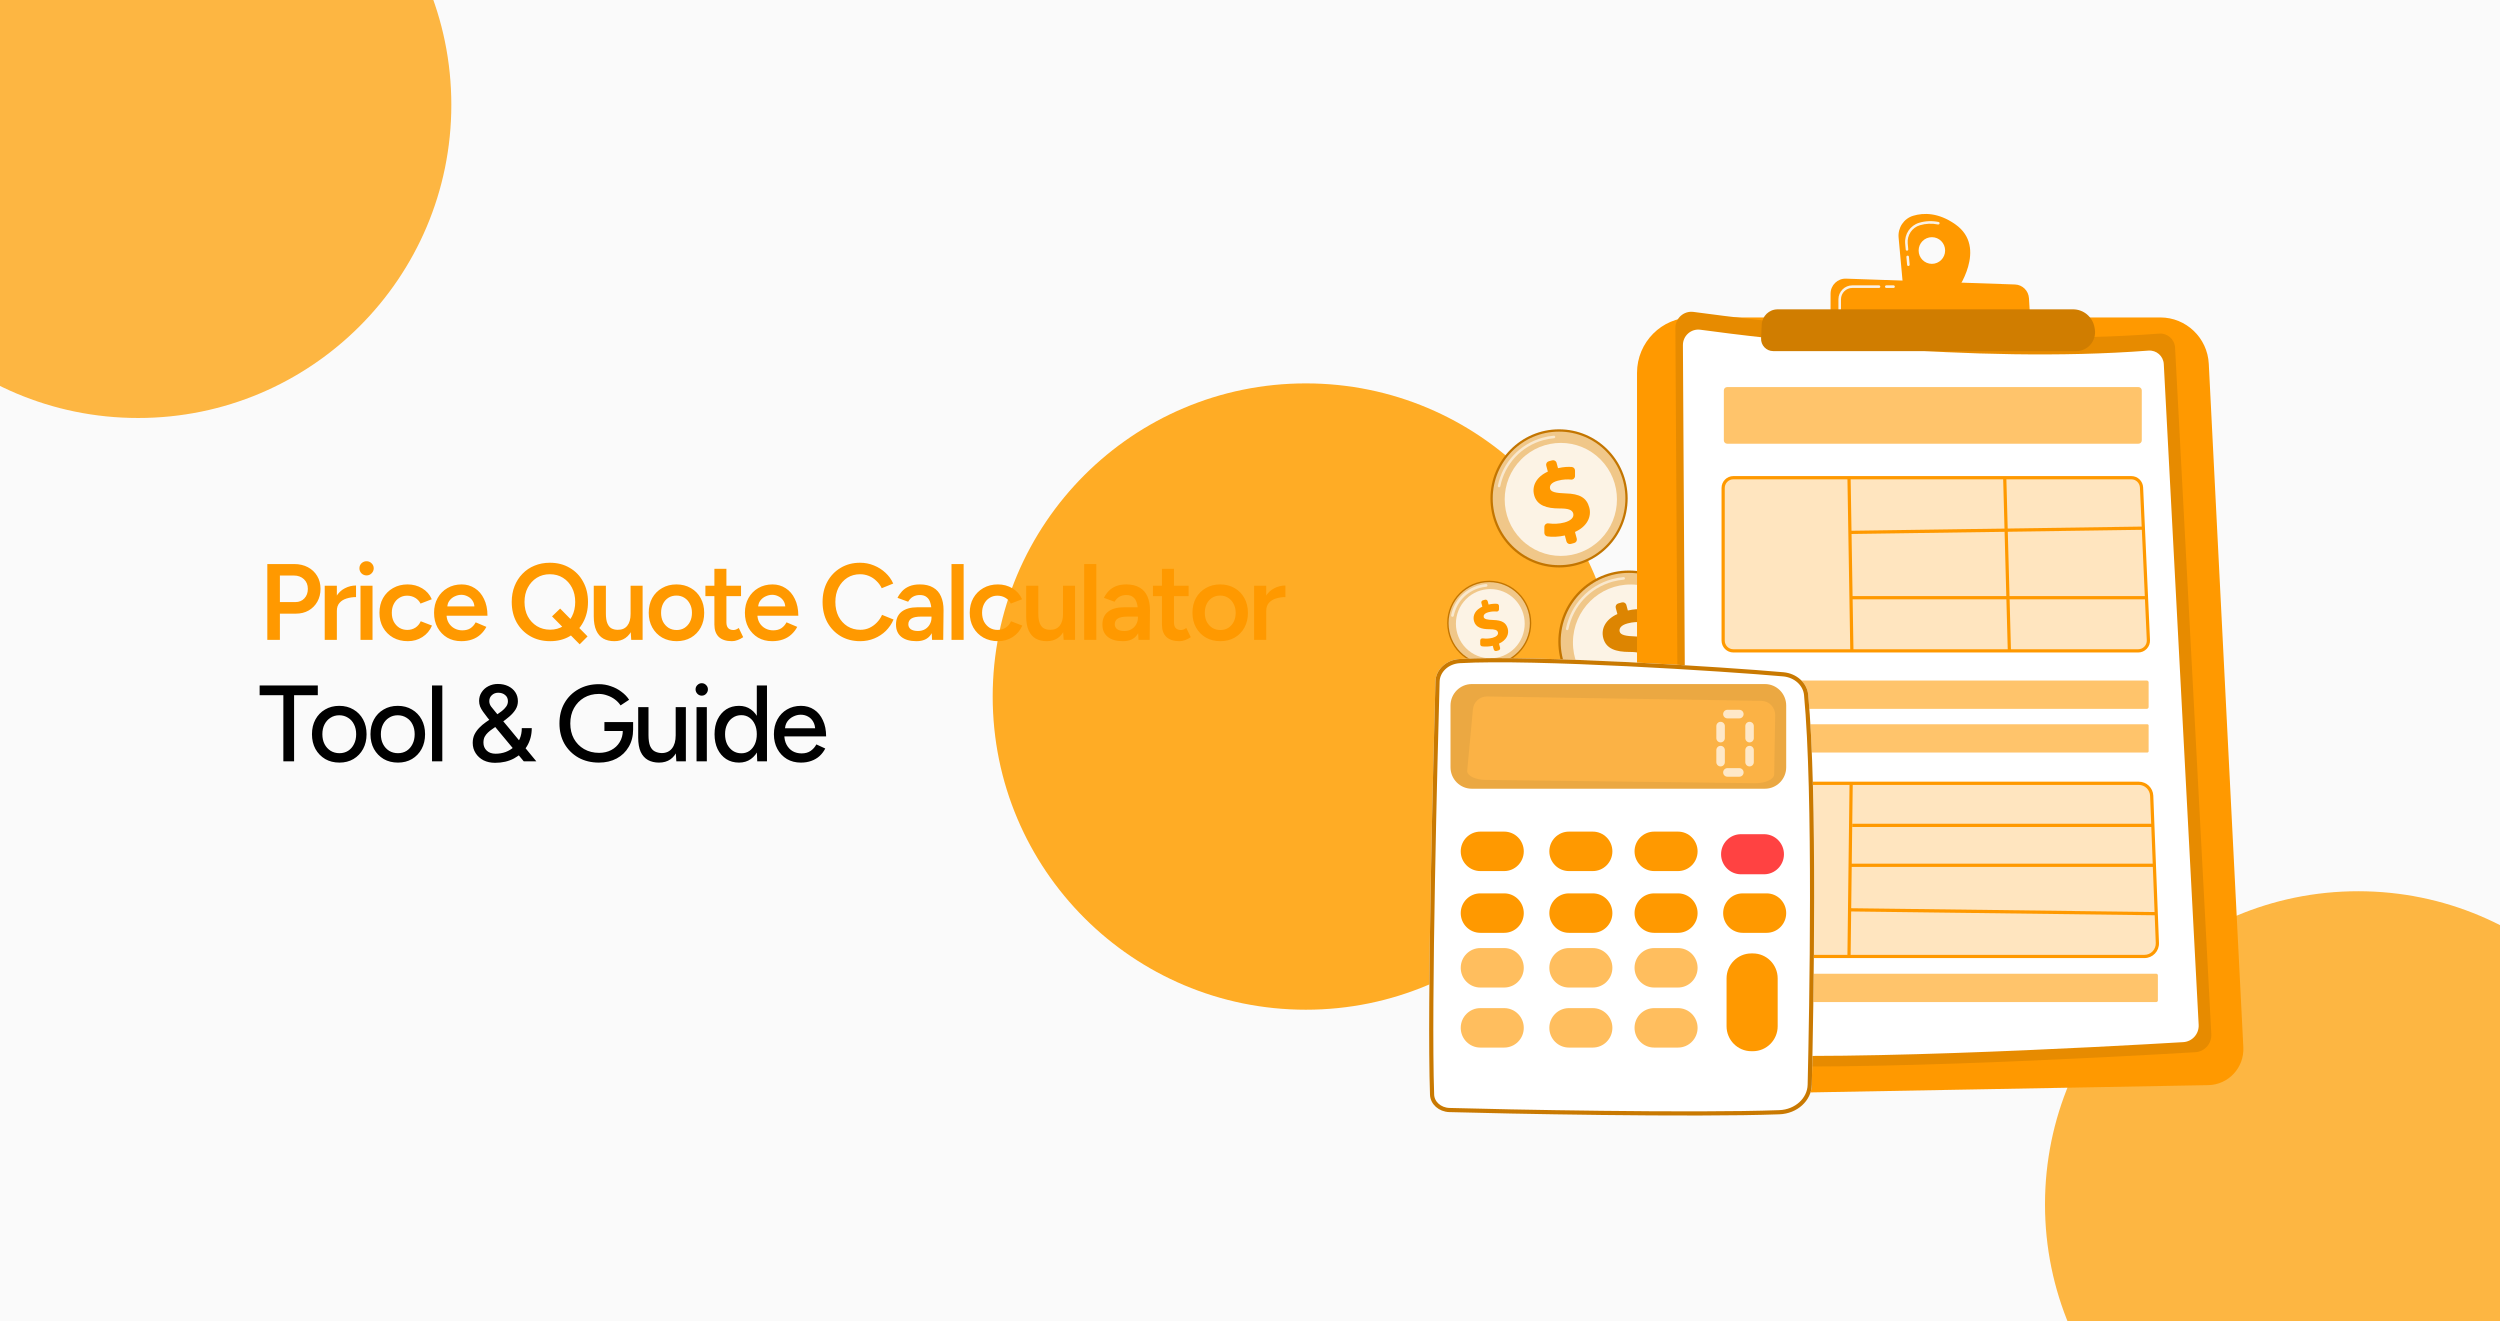 <svg width="350" height="185" viewBox="0 0 350 185" fill="none" xmlns="http://www.w3.org/2000/svg">
<g clip-path="url(#clip0_2887_259)">
<rect width="350" height="185" fill="#FAFAFA"/>
<g filter="url(#filter0_f_2887_259)">
<circle cx="19.343" cy="14.676" r="43.843" fill="#FDB642"/>
</g>
<g filter="url(#filter1_f_2887_259)">
<circle cx="182.819" cy="97.517" r="43.843" fill="#FFAC25"/>
</g>
<g filter="url(#filter2_f_2887_259)">
<circle cx="330.142" cy="168.615" r="43.843" fill="#FDB642"/>
</g>
<path d="M37.425 89.583V78.966H41.172C41.9 78.966 42.542 79.113 43.098 79.406C43.654 79.699 44.089 80.109 44.402 80.635C44.716 81.15 44.872 81.752 44.872 82.439C44.872 83.107 44.726 83.703 44.432 84.229C44.139 84.755 43.73 85.169 43.204 85.473C42.688 85.766 42.087 85.913 41.399 85.913H39.185V89.583H37.425ZM39.185 84.29H41.369C41.874 84.29 42.289 84.118 42.612 83.774C42.936 83.43 43.098 82.986 43.098 82.439C43.098 81.883 42.916 81.433 42.552 81.09C42.188 80.746 41.718 80.574 41.141 80.574H39.185V84.29ZM46.583 85.549C46.583 84.73 46.74 84.057 47.054 83.531C47.367 83.006 47.772 82.617 48.267 82.364C48.773 82.101 49.298 81.969 49.844 81.969V83.592C49.379 83.592 48.939 83.658 48.525 83.789C48.12 83.911 47.792 84.113 47.539 84.396C47.286 84.679 47.16 85.053 47.16 85.518L46.583 85.549ZM45.461 89.583V82H47.16V89.583H45.461ZM50.47 89.583V82H52.154V89.583H50.47ZM51.32 80.559C51.047 80.559 50.809 80.463 50.607 80.271C50.415 80.069 50.319 79.831 50.319 79.558C50.319 79.285 50.415 79.052 50.607 78.86C50.809 78.668 51.047 78.572 51.32 78.572C51.593 78.572 51.825 78.668 52.017 78.86C52.22 79.052 52.321 79.285 52.321 79.558C52.321 79.831 52.22 80.069 52.017 80.271C51.825 80.463 51.593 80.559 51.32 80.559ZM57.098 89.765C56.32 89.765 55.632 89.598 55.035 89.264C54.439 88.921 53.969 88.451 53.625 87.854C53.291 87.257 53.124 86.57 53.124 85.791C53.124 85.013 53.291 84.325 53.625 83.729C53.969 83.132 54.434 82.667 55.02 82.333C55.617 81.99 56.299 81.818 57.068 81.818C57.816 81.818 58.493 82 59.1 82.364C59.707 82.718 60.157 83.228 60.45 83.895L58.873 84.502C58.711 84.168 58.463 83.901 58.13 83.698C57.796 83.496 57.417 83.395 56.992 83.395C56.577 83.395 56.208 83.501 55.885 83.713C55.561 83.916 55.309 84.199 55.127 84.563C54.944 84.917 54.853 85.326 54.853 85.791C54.853 86.257 54.944 86.671 55.127 87.035C55.319 87.389 55.576 87.672 55.9 87.884C56.234 88.087 56.608 88.188 57.022 88.188C57.447 88.188 57.826 88.082 58.16 87.869C58.493 87.647 58.741 87.349 58.903 86.974L60.48 87.581C60.187 88.269 59.737 88.805 59.13 89.189C58.534 89.573 57.856 89.765 57.098 89.765ZM64.575 89.765C63.836 89.765 63.179 89.598 62.603 89.264C62.037 88.921 61.587 88.451 61.253 87.854C60.929 87.257 60.768 86.57 60.768 85.791C60.768 85.013 60.934 84.325 61.268 83.729C61.602 83.132 62.057 82.667 62.633 82.333C63.22 81.99 63.887 81.818 64.635 81.818C65.313 81.818 65.924 81.995 66.47 82.349C67.016 82.692 67.446 83.193 67.76 83.85C68.083 84.507 68.245 85.291 68.245 86.201H62.284L62.512 85.989C62.512 86.454 62.613 86.858 62.815 87.202C63.017 87.535 63.285 87.793 63.619 87.975C63.953 88.157 64.322 88.248 64.726 88.248C65.191 88.248 65.576 88.147 65.879 87.945C66.182 87.733 66.42 87.46 66.592 87.126L68.093 87.763C67.881 88.168 67.608 88.521 67.274 88.825C66.951 89.128 66.561 89.361 66.106 89.522C65.661 89.684 65.151 89.765 64.575 89.765ZM62.618 85.109L62.375 84.897H66.652L66.425 85.109C66.425 84.694 66.334 84.356 66.152 84.093C65.97 83.82 65.737 83.618 65.454 83.486C65.181 83.344 64.893 83.274 64.59 83.274C64.286 83.274 63.983 83.344 63.68 83.486C63.376 83.618 63.124 83.82 62.921 84.093C62.719 84.356 62.618 84.694 62.618 85.109ZM77.026 89.765C75.975 89.765 75.044 89.532 74.236 89.067C73.427 88.602 72.79 87.955 72.325 87.126C71.87 86.297 71.642 85.347 71.642 84.275C71.642 83.466 71.773 82.728 72.036 82.06C72.299 81.393 72.668 80.817 73.144 80.331C73.619 79.836 74.18 79.457 74.827 79.194C75.484 78.921 76.202 78.784 76.981 78.784C78.032 78.784 78.957 79.022 79.756 79.497C80.565 79.962 81.192 80.609 81.637 81.439C82.092 82.257 82.319 83.203 82.319 84.275C82.319 85.347 82.092 86.297 81.637 87.126C81.192 87.955 80.57 88.602 79.771 89.067C78.983 89.532 78.068 89.765 77.026 89.765ZM81.152 90.205L77.284 86.292L78.422 85.2L82.259 89.098L81.152 90.205ZM77.026 88.157C77.714 88.157 78.32 87.99 78.846 87.657C79.372 87.323 79.781 86.868 80.075 86.292C80.378 85.705 80.53 85.033 80.53 84.275C80.53 83.516 80.378 82.849 80.075 82.273C79.771 81.686 79.352 81.226 78.816 80.892C78.29 80.559 77.678 80.392 76.981 80.392C76.293 80.392 75.681 80.559 75.146 80.892C74.62 81.226 74.2 81.686 73.887 82.273C73.583 82.849 73.432 83.516 73.432 84.275C73.432 85.033 73.583 85.705 73.887 86.292C74.2 86.868 74.625 87.323 75.161 87.657C75.707 87.99 76.329 88.157 77.026 88.157ZM88.373 89.583L88.282 88.188V82H89.966V89.583H88.373ZM83.126 85.882V82H84.824V85.882H83.126ZM84.824 85.882C84.824 86.479 84.895 86.944 85.037 87.278C85.178 87.611 85.37 87.844 85.613 87.975C85.866 88.107 86.154 88.172 86.477 88.172C87.054 88.183 87.499 87.996 87.812 87.611C88.126 87.227 88.282 86.676 88.282 85.958H88.919C88.919 86.757 88.798 87.445 88.555 88.021C88.323 88.587 87.989 89.022 87.554 89.325C87.13 89.618 86.614 89.765 86.007 89.765C85.411 89.765 84.895 89.644 84.46 89.401C84.036 89.158 83.707 88.779 83.474 88.263C83.242 87.748 83.126 87.086 83.126 86.277V85.882H84.824ZM94.735 89.765C93.977 89.765 93.299 89.598 92.703 89.264C92.116 88.921 91.656 88.451 91.323 87.854C90.989 87.257 90.822 86.57 90.822 85.791C90.822 85.013 90.984 84.325 91.307 83.729C91.641 83.132 92.101 82.667 92.688 82.333C93.274 81.99 93.946 81.818 94.705 81.818C95.463 81.818 96.135 81.99 96.722 82.333C97.308 82.667 97.763 83.132 98.087 83.729C98.421 84.325 98.587 85.013 98.587 85.791C98.587 86.57 98.425 87.257 98.102 87.854C97.778 88.451 97.323 88.921 96.737 89.264C96.15 89.598 95.483 89.765 94.735 89.765ZM94.735 88.203C95.15 88.203 95.519 88.102 95.842 87.9C96.166 87.687 96.418 87.404 96.6 87.05C96.782 86.686 96.874 86.267 96.874 85.791C96.874 85.316 96.777 84.902 96.585 84.548C96.403 84.184 96.15 83.901 95.827 83.698C95.503 83.486 95.129 83.38 94.705 83.38C94.28 83.38 93.906 83.481 93.582 83.683C93.259 83.885 93.006 84.168 92.824 84.532C92.642 84.897 92.551 85.316 92.551 85.791C92.551 86.267 92.642 86.686 92.824 87.05C93.016 87.404 93.274 87.687 93.597 87.9C93.931 88.102 94.31 88.203 94.735 88.203ZM102.471 89.765C101.672 89.765 101.06 89.568 100.636 89.174C100.221 88.769 100.014 88.193 100.014 87.445V79.634H101.697V87.126C101.697 87.48 101.778 87.748 101.94 87.93C102.112 88.112 102.36 88.203 102.683 88.203C102.784 88.203 102.895 88.183 103.017 88.142C103.138 88.102 103.275 88.026 103.426 87.915L104.048 89.204C103.785 89.386 103.522 89.522 103.259 89.613C102.997 89.715 102.734 89.765 102.471 89.765ZM98.755 83.456V82H103.745V83.456H98.755ZM108.093 89.765C107.355 89.765 106.698 89.598 106.122 89.264C105.555 88.921 105.106 88.451 104.772 87.854C104.448 87.257 104.287 86.57 104.287 85.791C104.287 85.013 104.453 84.325 104.787 83.729C105.121 83.132 105.576 82.667 106.152 82.333C106.738 81.99 107.406 81.818 108.154 81.818C108.831 81.818 109.443 81.995 109.989 82.349C110.535 82.692 110.965 83.193 111.278 83.85C111.602 84.507 111.764 85.291 111.764 86.201H105.803L106.031 85.989C106.031 86.454 106.132 86.858 106.334 87.202C106.536 87.535 106.804 87.793 107.138 87.975C107.472 88.157 107.841 88.248 108.245 88.248C108.71 88.248 109.094 88.147 109.398 87.945C109.701 87.733 109.939 87.46 110.111 87.126L111.612 87.763C111.4 88.168 111.127 88.521 110.793 88.825C110.469 89.128 110.08 89.361 109.625 89.522C109.18 89.684 108.67 89.765 108.093 89.765ZM106.137 85.109L105.894 84.897H110.171L109.944 85.109C109.944 84.694 109.853 84.356 109.671 84.093C109.489 83.82 109.256 83.618 108.973 83.486C108.7 83.344 108.412 83.274 108.109 83.274C107.805 83.274 107.502 83.344 107.199 83.486C106.895 83.618 106.642 83.82 106.44 84.093C106.238 84.356 106.137 84.694 106.137 85.109ZM120.424 89.765C119.403 89.765 118.493 89.532 117.694 89.067C116.905 88.592 116.283 87.945 115.828 87.126C115.383 86.297 115.161 85.347 115.161 84.275C115.161 83.203 115.383 82.257 115.828 81.439C116.283 80.609 116.905 79.962 117.694 79.497C118.482 79.022 119.387 78.784 120.409 78.784C121.096 78.784 121.743 78.911 122.35 79.163C122.957 79.406 123.492 79.745 123.958 80.18C124.433 80.615 124.797 81.12 125.05 81.696L123.442 82.349C123.26 81.964 123.012 81.626 122.699 81.332C122.395 81.029 122.047 80.796 121.652 80.635C121.258 80.473 120.843 80.392 120.409 80.392C119.741 80.392 119.145 80.559 118.619 80.892C118.103 81.226 117.694 81.686 117.39 82.273C117.097 82.849 116.951 83.516 116.951 84.275C116.951 85.033 117.097 85.705 117.39 86.292C117.694 86.878 118.108 87.338 118.634 87.672C119.17 88.006 119.777 88.172 120.454 88.172C120.899 88.172 121.314 88.087 121.698 87.915C122.092 87.733 122.441 87.485 122.744 87.171C123.058 86.858 123.305 86.494 123.487 86.079L125.095 86.732C124.842 87.328 124.483 87.859 124.018 88.324C123.553 88.779 123.012 89.133 122.395 89.386C121.779 89.639 121.121 89.765 120.424 89.765ZM130.489 89.583L130.413 88.157V85.685C130.413 85.169 130.358 84.74 130.247 84.396C130.145 84.042 129.974 83.774 129.731 83.592C129.498 83.4 129.185 83.304 128.791 83.304C128.427 83.304 128.108 83.38 127.835 83.531C127.562 83.683 127.329 83.921 127.137 84.244L125.651 83.698C125.813 83.365 126.025 83.056 126.288 82.773C126.561 82.48 126.9 82.247 127.304 82.076C127.719 81.904 128.214 81.818 128.791 81.818C129.529 81.818 130.145 81.964 130.641 82.257C131.136 82.541 131.5 82.95 131.733 83.486C131.976 84.022 132.097 84.669 132.097 85.427L132.051 89.583H130.489ZM128.305 89.765C127.395 89.765 126.687 89.563 126.182 89.158C125.686 88.754 125.439 88.183 125.439 87.445C125.439 86.656 125.702 86.054 126.227 85.64C126.763 85.225 127.506 85.018 128.457 85.018H130.489V86.322H129.003C128.325 86.322 127.85 86.418 127.577 86.61C127.304 86.792 127.168 87.055 127.168 87.399C127.168 87.692 127.284 87.925 127.517 88.097C127.759 88.258 128.093 88.339 128.518 88.339C128.902 88.339 129.235 88.253 129.519 88.082C129.802 87.91 130.019 87.682 130.171 87.399C130.332 87.116 130.413 86.797 130.413 86.444H130.914C130.914 87.475 130.707 88.289 130.292 88.885C129.877 89.472 129.215 89.765 128.305 89.765ZM133.21 89.583V78.966H134.909V89.583H133.21ZM139.737 89.765C138.958 89.765 138.271 89.598 137.674 89.264C137.078 88.921 136.608 88.451 136.264 87.854C135.93 87.257 135.763 86.57 135.763 85.791C135.763 85.013 135.93 84.325 136.264 83.729C136.608 83.132 137.073 82.667 137.659 82.333C138.256 81.99 138.938 81.818 139.707 81.818C140.455 81.818 141.132 82 141.739 82.364C142.346 82.718 142.796 83.228 143.089 83.895L141.511 84.502C141.35 84.168 141.102 83.901 140.768 83.698C140.435 83.496 140.055 83.395 139.631 83.395C139.216 83.395 138.847 83.501 138.524 83.713C138.2 83.916 137.947 84.199 137.765 84.563C137.583 84.917 137.492 85.326 137.492 85.791C137.492 86.257 137.583 86.671 137.765 87.035C137.957 87.389 138.215 87.672 138.539 87.884C138.872 88.087 139.247 88.188 139.661 88.188C140.086 88.188 140.465 88.082 140.799 87.869C141.132 87.647 141.38 87.349 141.542 86.974L143.119 87.581C142.826 88.269 142.376 88.805 141.769 89.189C141.173 89.573 140.495 89.765 139.737 89.765ZM148.912 89.583L148.821 88.188V82H150.504V89.583H148.912ZM143.664 85.882V82H145.363V85.882H143.664ZM145.363 85.882C145.363 86.479 145.434 86.944 145.575 87.278C145.717 87.611 145.909 87.844 146.152 87.975C146.404 88.107 146.693 88.172 147.016 88.172C147.592 88.183 148.037 87.996 148.351 87.611C148.664 87.227 148.821 86.676 148.821 85.958H149.458C149.458 86.757 149.337 87.445 149.094 88.021C148.861 88.587 148.528 89.022 148.093 89.325C147.668 89.618 147.153 89.765 146.546 89.765C145.949 89.765 145.434 89.644 144.999 89.401C144.574 89.158 144.246 88.779 144.013 88.263C143.781 87.748 143.664 87.086 143.664 86.277V85.882H145.363ZM151.785 89.583V78.966H153.484V89.583H151.785ZM159.389 89.583L159.313 88.157V85.685C159.313 85.169 159.257 84.74 159.146 84.396C159.045 84.042 158.873 83.774 158.63 83.592C158.398 83.4 158.084 83.304 157.69 83.304C157.326 83.304 157.008 83.38 156.735 83.531C156.462 83.683 156.229 83.921 156.037 84.244L154.551 83.698C154.712 83.365 154.925 83.056 155.188 82.773C155.461 82.48 155.799 82.247 156.204 82.076C156.618 81.904 157.114 81.818 157.69 81.818C158.428 81.818 159.045 81.964 159.54 82.257C160.036 82.541 160.4 82.95 160.632 83.486C160.875 84.022 160.996 84.669 160.996 85.427L160.951 89.583H159.389ZM157.205 89.765C156.295 89.765 155.587 89.563 155.081 89.158C154.586 88.754 154.338 88.183 154.338 87.445C154.338 86.656 154.601 86.054 155.127 85.64C155.663 85.225 156.406 85.018 157.356 85.018H159.389V86.322H157.902C157.225 86.322 156.75 86.418 156.477 86.61C156.204 86.792 156.067 87.055 156.067 87.399C156.067 87.692 156.184 87.925 156.416 88.097C156.659 88.258 156.992 88.339 157.417 88.339C157.801 88.339 158.135 88.253 158.418 88.082C158.701 87.91 158.919 87.682 159.07 87.399C159.232 87.116 159.313 86.797 159.313 86.444H159.813C159.813 87.475 159.606 88.289 159.192 88.885C158.777 89.472 158.115 89.765 157.205 89.765ZM165.128 89.765C164.329 89.765 163.718 89.568 163.293 89.174C162.878 88.769 162.671 88.193 162.671 87.445V79.634H164.355V87.126C164.355 87.48 164.435 87.748 164.597 87.93C164.769 88.112 165.017 88.203 165.34 88.203C165.442 88.203 165.553 88.183 165.674 88.142C165.795 88.102 165.932 88.026 166.084 87.915L166.705 89.204C166.443 89.386 166.18 89.522 165.917 89.613C165.654 89.715 165.391 89.765 165.128 89.765ZM161.412 83.456V82H166.402V83.456H161.412ZM170.857 89.765C170.098 89.765 169.421 89.598 168.824 89.264C168.238 88.921 167.778 88.451 167.444 87.854C167.111 87.257 166.944 86.57 166.944 85.791C166.944 85.013 167.106 84.325 167.429 83.729C167.763 83.132 168.223 82.667 168.809 82.333C169.396 81.99 170.068 81.818 170.826 81.818C171.585 81.818 172.257 81.99 172.844 82.333C173.43 82.667 173.885 83.132 174.209 83.729C174.542 84.325 174.709 85.013 174.709 85.791C174.709 86.57 174.547 87.257 174.224 87.854C173.9 88.451 173.445 88.921 172.859 89.264C172.272 89.598 171.605 89.765 170.857 89.765ZM170.857 88.203C171.271 88.203 171.64 88.102 171.964 87.9C172.288 87.687 172.54 87.404 172.722 87.05C172.904 86.686 172.995 86.267 172.995 85.791C172.995 85.316 172.899 84.902 172.707 84.548C172.525 84.184 172.272 83.901 171.949 83.698C171.625 83.486 171.251 83.38 170.826 83.38C170.402 83.38 170.028 83.481 169.704 83.683C169.381 83.885 169.128 84.168 168.946 84.532C168.764 84.897 168.673 85.316 168.673 85.791C168.673 86.267 168.764 86.686 168.946 87.05C169.138 87.404 169.396 87.687 169.719 87.9C170.053 88.102 170.432 88.203 170.857 88.203ZM176.697 85.549C176.697 84.73 176.854 84.057 177.167 83.531C177.48 83.006 177.885 82.617 178.38 82.364C178.886 82.101 179.412 81.969 179.958 81.969V83.592C179.493 83.592 179.053 83.658 178.638 83.789C178.234 83.911 177.905 84.113 177.652 84.396C177.4 84.679 177.273 85.053 177.273 85.518L176.697 85.549ZM175.574 89.583V82H177.273V89.583H175.574Z" fill="#FF9900"/>
<path d="M39.67 106.583V97.331H36.349V95.966H44.493V97.331H41.172V106.583H39.67ZM47.528 106.765C46.769 106.765 46.102 106.598 45.526 106.265C44.949 105.921 44.494 105.451 44.16 104.854C43.837 104.257 43.675 103.57 43.675 102.791C43.675 102.013 43.837 101.325 44.16 100.729C44.484 100.132 44.934 99.667 45.51 99.333C46.087 98.99 46.749 98.818 47.497 98.818C48.245 98.818 48.908 98.99 49.484 99.333C50.06 99.667 50.51 100.132 50.834 100.729C51.157 101.325 51.319 102.013 51.319 102.791C51.319 103.57 51.157 104.257 50.834 104.854C50.51 105.451 50.06 105.921 49.484 106.265C48.918 106.598 48.266 106.765 47.528 106.765ZM47.528 105.446C47.983 105.446 48.387 105.334 48.741 105.112C49.095 104.879 49.368 104.566 49.56 104.172C49.762 103.777 49.863 103.317 49.863 102.791C49.863 102.266 49.762 101.806 49.56 101.411C49.368 101.017 49.09 100.708 48.726 100.486C48.362 100.253 47.952 100.137 47.497 100.137C47.032 100.137 46.623 100.253 46.269 100.486C45.915 100.708 45.637 101.017 45.434 101.411C45.232 101.806 45.131 102.266 45.131 102.791C45.131 103.317 45.232 103.777 45.434 104.172C45.637 104.566 45.92 104.879 46.284 105.112C46.648 105.334 47.062 105.446 47.528 105.446ZM55.719 106.765C54.96 106.765 54.293 106.598 53.717 106.265C53.14 105.921 52.685 105.451 52.352 104.854C52.028 104.257 51.866 103.57 51.866 102.791C51.866 102.013 52.028 101.325 52.352 100.729C52.675 100.132 53.125 99.667 53.702 99.333C54.278 98.99 54.94 98.818 55.688 98.818C56.437 98.818 57.099 98.99 57.675 99.333C58.252 99.667 58.702 100.132 59.025 100.729C59.349 101.325 59.51 102.013 59.51 102.791C59.51 103.57 59.349 104.257 59.025 104.854C58.702 105.451 58.252 105.921 57.675 106.265C57.109 106.598 56.457 106.765 55.719 106.765ZM55.719 105.446C56.174 105.446 56.578 105.334 56.932 105.112C57.286 104.879 57.559 104.566 57.751 104.172C57.953 103.777 58.054 103.317 58.054 102.791C58.054 102.266 57.953 101.806 57.751 101.411C57.559 101.017 57.281 100.708 56.917 100.486C56.553 100.253 56.143 100.137 55.688 100.137C55.223 100.137 54.814 100.253 54.46 100.486C54.106 100.708 53.828 101.017 53.626 101.411C53.423 101.806 53.322 102.266 53.322 102.791C53.322 103.317 53.423 103.777 53.626 104.172C53.828 104.566 54.111 104.879 54.475 105.112C54.839 105.334 55.254 105.446 55.719 105.446ZM60.482 106.583V95.966H61.923V106.583H60.482ZM69.32 106.795C68.713 106.795 68.172 106.679 67.697 106.447C67.232 106.204 66.863 105.87 66.59 105.446C66.317 105.021 66.18 104.541 66.18 104.005C66.18 103.57 66.261 103.181 66.423 102.837C66.595 102.493 66.817 102.18 67.09 101.897C67.374 101.603 67.682 101.34 68.016 101.108L69.563 100.046C69.795 99.884 70.028 99.718 70.26 99.546C70.493 99.364 70.69 99.162 70.852 98.939C71.024 98.707 71.11 98.449 71.11 98.165C71.11 97.802 70.978 97.513 70.715 97.301C70.463 97.089 70.139 96.983 69.745 96.983C69.401 96.983 69.108 97.094 68.865 97.316C68.622 97.539 68.501 97.817 68.501 98.15C68.501 98.433 68.587 98.691 68.759 98.924C68.941 99.146 69.158 99.414 69.411 99.728L71.322 102.018L75.083 106.583H73.324L70.184 102.807L68.273 100.501C68.031 100.188 67.818 99.905 67.636 99.652C67.454 99.399 67.313 99.151 67.212 98.909C67.121 98.656 67.075 98.398 67.075 98.135C67.075 97.68 67.192 97.276 67.424 96.922C67.657 96.558 67.97 96.275 68.364 96.073C68.769 95.86 69.214 95.754 69.699 95.754C70.235 95.754 70.715 95.855 71.14 96.057C71.565 96.26 71.898 96.543 72.141 96.907C72.384 97.271 72.505 97.695 72.505 98.181C72.505 98.585 72.399 98.964 72.186 99.318C71.974 99.662 71.681 99.996 71.307 100.319C70.933 100.643 70.503 100.971 70.018 101.305L68.91 102.079C68.698 102.22 68.496 102.382 68.304 102.564C68.122 102.736 67.97 102.933 67.849 103.155C67.737 103.378 67.682 103.651 67.682 103.974C67.682 104.429 67.839 104.803 68.152 105.097C68.466 105.38 68.875 105.521 69.381 105.521C69.876 105.521 70.346 105.44 70.791 105.279C71.236 105.107 71.625 104.869 71.959 104.566C72.303 104.252 72.571 103.873 72.763 103.428C72.955 102.983 73.051 102.488 73.051 101.942H74.446C74.446 102.882 74.224 103.722 73.779 104.46C73.344 105.188 72.743 105.759 71.974 106.174C71.206 106.588 70.321 106.795 69.32 106.795ZM83.845 106.765C82.773 106.765 81.817 106.532 80.978 106.067C80.149 105.592 79.497 104.945 79.022 104.126C78.556 103.297 78.324 102.352 78.324 101.29C78.324 100.208 78.556 99.257 79.022 98.439C79.497 97.609 80.149 96.962 80.978 96.497C81.817 96.022 82.773 95.784 83.845 95.784C84.431 95.784 84.992 95.88 85.528 96.073C86.074 96.254 86.564 96.512 86.999 96.846C87.444 97.17 87.803 97.544 88.076 97.968L86.878 98.757C86.676 98.444 86.413 98.165 86.089 97.923C85.766 97.68 85.407 97.493 85.012 97.362C84.628 97.22 84.239 97.149 83.845 97.149C83.066 97.149 82.373 97.326 81.767 97.68C81.17 98.034 80.7 98.519 80.356 99.136C80.013 99.753 79.841 100.471 79.841 101.29C79.841 102.089 80.007 102.796 80.341 103.413C80.685 104.03 81.16 104.515 81.767 104.869C82.383 105.223 83.086 105.4 83.875 105.4C84.512 105.4 85.078 105.269 85.574 105.006C86.079 104.743 86.474 104.374 86.757 103.899C87.05 103.423 87.196 102.872 87.196 102.245L88.637 102.109C88.637 103.049 88.43 103.868 88.015 104.566C87.611 105.264 87.05 105.804 86.332 106.189C85.614 106.573 84.785 106.765 83.845 106.765ZM84.618 102.336V101.093H88.637V102.185L87.879 102.336H84.618ZM94.687 106.583L94.596 105.188V99H96.021V106.583H94.687ZM89.348 102.882V99H90.789V102.882H89.348ZM90.789 102.882C90.789 103.56 90.865 104.081 91.016 104.445C91.178 104.809 91.4 105.061 91.684 105.203C91.967 105.344 92.285 105.42 92.639 105.43C93.256 105.43 93.736 105.213 94.08 104.778C94.424 104.343 94.596 103.732 94.596 102.943H95.218C95.218 103.742 95.096 104.429 94.853 105.006C94.621 105.572 94.287 106.007 93.853 106.31C93.418 106.613 92.887 106.765 92.26 106.765C91.674 106.765 91.158 106.644 90.713 106.401C90.278 106.158 89.939 105.779 89.697 105.264C89.464 104.748 89.348 104.081 89.348 103.262V102.882H90.789ZM97.516 106.583V99H98.957V106.583H97.516ZM98.244 97.392C98.011 97.392 97.809 97.306 97.637 97.134C97.465 96.952 97.379 96.745 97.379 96.512C97.379 96.27 97.465 96.067 97.637 95.906C97.809 95.734 98.011 95.648 98.244 95.648C98.487 95.648 98.689 95.734 98.851 95.906C99.022 96.067 99.108 96.27 99.108 96.512C99.108 96.745 99.022 96.952 98.851 97.134C98.689 97.306 98.487 97.392 98.244 97.392ZM106.013 106.583L105.952 105.173V95.966H107.378V106.583H106.013ZM103.465 106.765C102.777 106.765 102.176 106.598 101.66 106.265C101.154 105.931 100.755 105.466 100.462 104.869C100.179 104.273 100.037 103.58 100.037 102.791C100.037 101.993 100.179 101.3 100.462 100.714C100.755 100.117 101.154 99.652 101.66 99.318C102.176 98.984 102.777 98.818 103.465 98.818C104.102 98.818 104.653 98.984 105.118 99.318C105.593 99.652 105.957 100.117 106.21 100.714C106.463 101.3 106.589 101.993 106.589 102.791C106.589 103.58 106.463 104.273 106.21 104.869C105.957 105.466 105.593 105.931 105.118 106.265C104.653 106.598 104.102 106.765 103.465 106.765ZM103.798 105.461C104.223 105.461 104.597 105.349 104.921 105.127C105.244 104.894 105.497 104.581 105.679 104.187C105.861 103.782 105.952 103.317 105.952 102.791C105.952 102.266 105.861 101.806 105.679 101.411C105.497 101.007 105.244 100.693 104.921 100.471C104.597 100.238 104.218 100.122 103.783 100.122C103.338 100.122 102.944 100.238 102.6 100.471C102.257 100.693 101.989 101.007 101.796 101.411C101.604 101.806 101.508 102.266 101.508 102.791C101.508 103.317 101.604 103.782 101.796 104.187C101.999 104.581 102.272 104.894 102.615 105.127C102.959 105.349 103.354 105.461 103.798 105.461ZM112.123 106.765C111.385 106.765 110.733 106.598 110.167 106.265C109.601 105.921 109.156 105.451 108.832 104.854C108.509 104.257 108.347 103.57 108.347 102.791C108.347 102.013 108.509 101.325 108.832 100.729C109.156 100.132 109.601 99.667 110.167 99.333C110.743 98.99 111.4 98.818 112.138 98.818C112.836 98.818 113.448 98.995 113.974 99.349C114.499 99.692 114.909 100.188 115.202 100.835C115.505 101.472 115.657 102.225 115.657 103.095H109.53L109.803 102.867C109.803 103.403 109.909 103.868 110.121 104.263C110.334 104.657 110.622 104.96 110.986 105.173C111.35 105.375 111.764 105.476 112.229 105.476C112.735 105.476 113.155 105.36 113.488 105.127C113.832 104.884 114.1 104.581 114.292 104.217L115.536 104.793C115.334 105.188 115.071 105.537 114.747 105.84C114.424 106.133 114.039 106.361 113.594 106.522C113.16 106.684 112.669 106.765 112.123 106.765ZM109.894 102.185L109.606 101.957H114.398L114.125 102.185C114.125 101.74 114.034 101.361 113.852 101.047C113.67 100.724 113.428 100.481 113.124 100.319C112.821 100.147 112.482 100.061 112.108 100.061C111.744 100.061 111.39 100.147 111.046 100.319C110.713 100.481 110.435 100.719 110.212 101.032C110 101.345 109.894 101.73 109.894 102.185Z" fill="black"/>
<path d="M208.492 93.152C211.742 93.152 214.376 90.5 214.376 87.228C214.376 83.955 211.742 81.303 208.492 81.303C205.242 81.303 202.607 83.955 202.607 87.228C202.607 90.5 205.242 93.152 208.492 93.152Z" fill="#C37500"/>
<path d="M208.492 92.956C211.634 92.956 214.181 90.391 214.181 87.228C214.181 84.064 211.634 81.5 208.492 81.5C205.35 81.5 202.802 84.064 202.802 87.228C202.802 90.391 205.35 92.956 208.492 92.956Z" fill="#F0C789"/>
<path opacity="0.58" d="M203.395 86.353C203.367 86.361 203.337 86.362 203.307 86.356C203.204 86.335 203.138 86.233 203.159 86.13C203.575 84.09 205.072 82.485 207.067 81.94C207.385 81.853 207.712 81.795 208.037 81.767C208.142 81.758 208.234 81.836 208.243 81.942C208.252 82.047 208.175 82.141 208.069 82.149C207.767 82.175 207.463 82.229 207.166 82.31C205.311 82.817 203.919 84.31 203.532 86.207C203.517 86.28 203.462 86.335 203.395 86.353Z" fill="white"/>
<path opacity="0.78" d="M212.048 90.744C213.928 88.851 213.928 85.782 212.048 83.888C210.167 81.995 207.118 81.995 205.238 83.888C203.358 85.782 203.358 88.851 205.238 90.744C207.118 92.638 210.167 92.638 212.048 90.744Z" fill="white"/>
<path d="M209.125 90.919L208.988 90.41C208.455 90.533 207.9 90.55 207.486 90.488C207.338 90.466 207.23 90.335 207.23 90.184L207.231 89.675C207.231 89.488 207.395 89.347 207.579 89.371C207.988 89.426 208.474 89.425 208.963 89.291C209.471 89.152 209.803 88.876 209.707 88.521C209.621 88.2 209.277 88.089 208.52 88.091C207.439 88.089 206.597 87.845 206.357 86.953C206.139 86.147 206.559 85.372 207.53 84.93L207.393 84.421C207.348 84.257 207.445 84.088 207.607 84.044L207.904 83.963C208.067 83.918 208.235 84.015 208.279 84.179L208.402 84.636C208.895 84.523 209.273 84.51 209.581 84.532C209.739 84.544 209.86 84.679 209.86 84.839L209.86 85.309C209.86 85.491 209.706 85.632 209.526 85.615C209.24 85.587 208.846 85.585 208.369 85.715C207.767 85.879 207.662 86.177 207.723 86.403C207.798 86.68 208.211 86.772 209.059 86.8C210.269 86.833 210.859 87.174 211.086 88.014C211.293 88.785 210.912 89.633 209.858 90.107L210.011 90.677C210.055 90.841 209.959 91.009 209.796 91.054L209.499 91.135C209.337 91.179 209.169 91.083 209.125 90.919Z" fill="#FF9900"/>
<path d="M218.268 79.444C223.572 79.444 227.872 75.115 227.872 69.775C227.872 64.435 223.572 60.105 218.268 60.105C212.964 60.105 208.664 64.435 208.664 69.775C208.664 75.115 212.964 79.444 218.268 79.444Z" fill="#C37500"/>
<path d="M218.268 79.122C223.396 79.122 227.553 74.937 227.553 69.775C227.553 64.612 223.396 60.427 218.268 60.427C213.14 60.427 208.983 64.612 208.983 69.775C208.983 74.937 213.14 79.122 218.268 79.122Z" fill="#F0C789"/>
<path opacity="0.58" d="M209.916 68.219C209.89 68.226 209.862 68.227 209.834 68.222C209.737 68.201 209.675 68.107 209.695 68.01C210.364 64.731 212.771 62.15 215.977 61.274C216.489 61.134 217.014 61.04 217.538 60.996C217.636 60.987 217.722 61.061 217.731 61.16C217.739 61.258 217.666 61.346 217.568 61.353C217.066 61.396 216.562 61.486 216.071 61.62C212.995 62.46 210.686 64.936 210.044 68.082C210.03 68.15 209.979 68.202 209.916 68.219Z" fill="white"/>
<path opacity="0.78" d="M224.072 75.512C227.141 72.423 227.141 67.413 224.072 64.323C221.003 61.234 216.028 61.234 212.959 64.324C209.89 67.413 209.89 72.423 212.959 75.512C216.028 78.602 221.003 78.602 224.072 75.512Z" fill="white"/>
<path d="M219.301 75.798L219.078 74.968C218.208 75.168 217.302 75.196 216.626 75.095C216.385 75.058 216.209 74.845 216.209 74.599L216.211 73.768C216.211 73.463 216.478 73.233 216.778 73.273C217.446 73.362 218.24 73.36 219.038 73.142C219.866 72.916 220.408 72.464 220.252 71.884C220.111 71.361 219.55 71.181 218.314 71.184C216.55 71.18 215.176 70.782 214.783 69.326C214.429 68.011 215.114 66.746 216.698 66.025L216.474 65.194C216.402 64.927 216.559 64.651 216.825 64.579L217.309 64.446C217.575 64.374 217.849 64.532 217.921 64.799L218.122 65.545C218.926 65.36 219.543 65.338 220.046 65.376C220.304 65.394 220.502 65.615 220.502 65.875L220.502 66.644C220.502 66.94 220.25 67.171 219.957 67.142C219.49 67.097 218.846 67.093 218.068 67.305C217.085 67.573 216.915 68.06 217.014 68.428C217.136 68.88 217.809 69.03 219.194 69.077C221.168 69.13 222.132 69.686 222.501 71.058C222.84 72.316 222.218 73.7 220.497 74.474L220.748 75.403C220.82 75.671 220.663 75.946 220.397 76.019L219.913 76.151C219.647 76.224 219.373 76.066 219.301 75.798Z" fill="#FF9900"/>
<path d="M228.049 99.772C233.507 99.772 237.931 95.318 237.931 89.823C237.931 84.328 233.507 79.873 228.049 79.873C222.591 79.873 218.167 84.328 218.167 89.823C218.167 95.318 222.591 99.772 228.049 99.772Z" fill="#C37500"/>
<path d="M228.049 99.442C233.325 99.442 237.603 95.135 237.603 89.823C237.603 84.511 233.325 80.204 228.049 80.204C222.773 80.204 218.495 84.511 218.495 89.823C218.495 95.135 222.773 99.442 228.049 99.442Z" fill="#F0C789"/>
<path opacity="0.58" d="M219.453 88.216C219.427 88.223 219.399 88.224 219.371 88.219C219.274 88.198 219.212 88.103 219.232 88.007C219.92 84.634 222.396 81.98 225.693 81.079C226.219 80.936 226.759 80.84 227.298 80.794C227.396 80.785 227.482 80.858 227.491 80.957C227.499 81.056 227.427 81.143 227.328 81.151C226.811 81.196 226.292 81.288 225.787 81.426C222.62 82.291 220.242 84.84 219.581 88.079C219.567 88.147 219.516 88.199 219.453 88.216Z" fill="white"/>
<path opacity="0.78" d="M236.384 90.056C236.431 85.56 232.849 81.877 228.384 81.829C223.919 81.782 220.26 85.388 220.213 89.883C220.166 94.379 223.747 98.062 228.213 98.11C232.678 98.157 236.336 94.552 236.384 90.056Z" fill="white"/>
<path d="M229.112 96.02L228.882 95.166C227.987 95.372 227.055 95.4 226.36 95.296C226.111 95.259 225.93 95.039 225.931 94.786L225.932 93.931C225.932 93.617 226.207 93.38 226.516 93.421C227.203 93.513 228.02 93.511 228.841 93.287C229.694 93.054 230.251 92.59 230.09 91.993C229.945 91.455 229.368 91.269 228.097 91.272C226.281 91.269 224.867 90.858 224.463 89.36C224.099 88.007 224.803 86.706 226.434 85.964L226.203 85.109C226.129 84.834 226.291 84.55 226.564 84.476L227.063 84.339C227.336 84.265 227.618 84.427 227.692 84.702L227.898 85.47C228.726 85.279 229.361 85.257 229.879 85.296C230.144 85.315 230.348 85.542 230.348 85.81L230.348 86.6C230.348 86.905 230.088 87.143 229.787 87.114C229.307 87.067 228.644 87.062 227.844 87.281C226.832 87.557 226.657 88.058 226.759 88.436C226.884 88.902 227.577 89.056 229.002 89.104C231.033 89.159 232.025 89.731 232.405 91.142C232.754 92.437 232.114 93.861 230.343 94.657L230.601 95.614C230.675 95.889 230.513 96.172 230.24 96.247L229.741 96.383C229.468 96.458 229.187 96.296 229.112 96.02Z" fill="#DD8501"/>
<path d="M237.878 77.587C242.243 77.587 245.782 74.024 245.782 69.629C245.782 65.234 242.243 61.672 237.878 61.672C233.513 61.672 229.975 65.234 229.975 69.629C229.975 74.024 233.513 77.587 237.878 77.587Z" fill="#C37500"/>
<path d="M237.878 77.322C242.098 77.322 245.519 73.878 245.519 69.629C245.519 65.381 242.098 61.937 237.878 61.937C233.659 61.937 230.238 65.381 230.238 69.629C230.238 73.878 233.659 77.322 237.878 77.322Z" fill="#F0C789"/>
<path opacity="0.58" d="M231.017 68.395C230.989 68.403 230.958 68.404 230.927 68.398C230.822 68.376 230.754 68.272 230.776 68.166C231.33 65.45 233.324 63.312 235.981 62.587C236.404 62.471 236.839 62.393 237.273 62.356C237.38 62.347 237.475 62.427 237.484 62.535C237.493 62.642 237.415 62.739 237.306 62.747C236.895 62.782 236.483 62.855 236.083 62.965C233.569 63.651 231.682 65.675 231.157 68.245C231.142 68.32 231.086 68.376 231.017 68.395Z" fill="white"/>
<path opacity="0.78" d="M242.655 74.351C245.18 71.808 245.18 67.686 242.655 65.143C240.129 62.6 236.035 62.6 233.509 65.143C230.984 67.686 230.984 71.808 233.509 74.351C236.035 76.894 240.129 76.894 242.655 74.351Z" fill="white"/>
<path d="M238.729 74.586L238.545 73.902C237.829 74.067 237.084 74.09 236.527 74.007C236.329 73.977 236.184 73.801 236.184 73.599L236.185 72.915C236.186 72.664 236.405 72.475 236.652 72.507C237.202 72.581 237.855 72.579 238.512 72.4C239.194 72.214 239.64 71.842 239.511 71.365C239.395 70.935 238.933 70.786 237.917 70.789C236.464 70.786 235.334 70.458 235.011 69.259C234.719 68.177 235.283 67.136 236.587 66.543L236.402 65.859C236.343 65.639 236.472 65.413 236.691 65.353L237.09 65.244C237.308 65.184 237.533 65.314 237.593 65.534L237.758 66.148C238.42 65.996 238.927 65.978 239.342 66.009C239.554 66.024 239.717 66.206 239.717 66.42L239.717 67.052C239.717 67.296 239.509 67.486 239.268 67.463C238.884 67.425 238.354 67.422 237.714 67.597C236.905 67.818 236.765 68.218 236.846 68.521C236.947 68.893 237.501 69.016 238.64 69.055C240.265 69.098 241.058 69.556 241.362 70.685C241.641 71.72 241.129 72.859 239.713 73.496L239.919 74.261C239.978 74.481 239.849 74.708 239.631 74.767L239.232 74.876C239.013 74.936 238.788 74.806 238.729 74.586Z" fill="#FF9900"/>
<path d="M229.183 52.204C229.183 47.918 232.634 44.443 236.892 44.443H302.446C306.062 44.443 309.045 47.297 309.229 50.933L314.067 146.621C314.211 149.467 311.986 151.867 309.157 151.919L234.023 153.294C231.364 153.343 229.183 151.186 229.183 148.509V52.204Z" fill="#FF9900"/>
<path d="M245.004 151.667H245.002L236.595 151.558C233.784 151.521 231.497 149.189 231.497 146.358V133.579C231.497 133.479 231.577 133.398 231.676 133.398C231.775 133.398 231.856 133.479 231.856 133.579V146.358C231.856 148.992 233.984 151.162 236.599 151.197L245.006 151.306C245.105 151.307 245.185 151.389 245.184 151.489C245.182 151.588 245.102 151.667 245.004 151.667Z" fill="url(#paint0_linear_2887_259)"/>
<path d="M231.676 129.802C231.577 129.802 231.497 129.721 231.497 129.621V127.552C231.497 127.452 231.577 127.371 231.676 127.371C231.775 127.371 231.856 127.452 231.856 127.552V129.621C231.856 129.721 231.775 129.802 231.676 129.802Z" fill="url(#paint1_linear_2887_259)"/>
<path d="M234.554 45.918C234.545 44.546 235.743 43.485 237.093 43.669C246.045 44.892 276.829 48.672 302.28 46.705C303.441 46.615 304.448 47.5 304.51 48.671L309.584 144.785C309.654 146.103 308.654 147.23 307.346 147.308C296.641 147.946 252.557 150.411 236.832 148.753C235.875 148.652 235.149 147.841 235.143 146.872L234.554 45.918Z" fill="#E78B00"/>
<path d="M235.608 48.326C235.6 47.007 236.753 45.985 238.052 46.163C246.667 47.339 276.291 50.977 300.785 49.084C301.902 48.997 302.871 49.849 302.93 50.976L307.813 143.471C307.88 144.739 306.918 145.824 305.659 145.899C295.358 146.513 252.933 148.885 237.801 147.29C236.88 147.192 236.181 146.412 236.176 145.479L235.608 48.326Z" fill="white"/>
<path opacity="0.58" d="M299.384 62.12H241.802C241.545 62.12 241.338 61.91 241.338 61.652V54.657C241.338 54.399 241.545 54.19 241.802 54.19H299.384C299.641 54.19 299.849 54.399 299.849 54.657V61.652C299.849 61.91 299.641 62.12 299.384 62.12Z" fill="#FF9900"/>
<path opacity="0.58" d="M300.548 99.24H241.469C241.325 99.24 241.208 99.122 241.208 98.976V95.537C241.208 95.392 241.325 95.274 241.469 95.274H300.548C300.692 95.274 300.809 95.392 300.809 95.537V98.976C300.809 99.122 300.692 99.24 300.548 99.24Z" fill="#FF9900"/>
<path opacity="0.58" d="M300.619 105.358H241.399C241.293 105.358 241.208 105.272 241.208 105.166V101.585C241.208 101.479 241.293 101.393 241.399 101.393H300.619C300.724 101.393 300.809 101.479 300.809 101.585V105.166C300.809 105.272 300.724 105.358 300.619 105.358Z" fill="#FF9900"/>
<path opacity="0.58" d="M301.874 140.288H241.488C241.361 140.288 241.258 140.185 241.258 140.057V136.555C241.258 136.427 241.361 136.323 241.488 136.323H301.874C302.001 136.323 302.104 136.427 302.104 136.555V140.057C302.104 140.185 302.001 140.288 301.874 140.288Z" fill="#FF9900"/>
<path opacity="0.25" d="M299.314 91.121H242.637C241.848 91.121 241.208 90.477 241.208 89.683V68.317C241.208 67.522 241.848 66.878 242.637 66.878H298.353C299.117 66.878 299.746 67.483 299.781 68.251L300.742 89.618C300.779 90.437 300.129 91.121 299.314 91.121Z" fill="#FF9900"/>
<path d="M299.347 91.348H242.67C241.758 91.348 241.016 90.601 241.016 89.683V68.317C241.016 67.398 241.758 66.651 242.67 66.651H298.386C299.273 66.651 299.999 67.35 300.039 68.241L301 89.607C301.02 90.066 300.858 90.501 300.543 90.833C300.228 91.165 299.803 91.348 299.347 91.348ZM242.67 67.105C242.006 67.105 241.466 67.648 241.466 68.317V89.683C241.466 90.351 242.006 90.895 242.67 90.895H299.347C299.679 90.895 299.988 90.762 300.218 90.52C300.447 90.279 300.565 89.962 300.55 89.628L299.589 68.262C299.56 67.613 299.032 67.105 298.386 67.105L242.67 67.105Z" fill="#FF9900"/>
<path opacity="0.25" d="M300.22 133.904H243.07C242.069 133.904 241.258 133.088 241.258 132.08V111.486C241.258 110.478 242.069 109.661 243.07 109.661H299.427C300.401 109.661 301.201 110.436 301.238 111.415L302.031 132.009C302.071 133.044 301.249 133.904 300.22 133.904Z" fill="#FF9900"/>
<path d="M300.22 134.131H243.07C241.946 134.131 241.032 133.211 241.032 132.08V111.486C241.032 110.355 241.946 109.435 243.07 109.435H299.427C300.526 109.435 301.421 110.301 301.463 111.406L302.256 132C302.278 132.563 302.076 133.096 301.689 133.502C301.301 133.908 300.78 134.131 300.22 134.131ZM243.07 109.888C242.195 109.888 241.482 110.605 241.482 111.486V132.08C241.482 132.961 242.195 133.678 243.07 133.678H300.22C300.656 133.678 301.062 133.504 301.364 133.188C301.666 132.872 301.823 132.456 301.806 132.018L301.013 111.424C300.98 110.562 300.284 109.888 299.427 109.888L243.07 109.888Z" fill="#FF9900"/>
<path d="M259.088 66.878L258.638 66.886L259.038 91.13L259.488 91.123L259.088 66.878Z" fill="#FF9900"/>
<path d="M280.888 66.869L280.438 66.881L281.088 91.123L281.538 91.111L280.888 66.869Z" fill="#FF9900"/>
<path d="M300.066 73.717L259.057 74.308L259.063 74.761L300.072 74.17L300.066 73.717Z" fill="#FF9900"/>
<path d="M300.421 83.452H259.161V83.905H300.421V83.452Z" fill="#FF9900"/>
<path d="M258.935 109.663L258.636 133.906L259.086 133.912L259.385 109.669L258.935 109.663Z" fill="#FF9900"/>
<path d="M301.471 115.324H259.311V115.777H301.471V115.324Z" fill="#FF9900"/>
<path d="M301.621 120.914H259.011V121.367H301.621V120.914Z" fill="#FF9900"/>
<path d="M259.065 127.149L259.059 127.603L301.871 128.141L301.876 127.688L259.065 127.149Z" fill="#FF9900"/>
<path d="M273.734 31.398C271.367 29.739 269.308 29.772 267.858 30.203C266.536 30.596 265.679 31.881 265.805 33.263L266.43 40.132L273.868 40.796C273.868 40.796 278.378 34.65 273.734 31.398ZM270.464 36.939C269.439 36.939 268.609 36.103 268.609 35.072C268.609 34.041 269.439 33.205 270.464 33.205C271.488 33.205 272.318 34.041 272.318 35.072C272.318 36.103 271.488 36.939 270.464 36.939Z" fill="#FF9900"/>
<path d="M267.173 37.242C267.081 37.242 267.003 37.172 266.994 37.078L266.895 35.984C266.886 35.885 266.959 35.797 267.057 35.788C267.158 35.778 267.243 35.852 267.252 35.951L267.352 37.045C267.361 37.145 267.288 37.232 267.19 37.242C267.184 37.242 267.178 37.242 267.173 37.242ZM266.978 35.099C266.886 35.099 266.808 35.028 266.799 34.934L266.724 34.104C266.604 32.787 267.427 31.561 268.68 31.189C269.568 30.925 270.483 30.887 271.399 31.076C271.496 31.096 271.558 31.192 271.538 31.29C271.519 31.387 271.424 31.45 271.327 31.43C270.469 31.253 269.613 31.289 268.782 31.535C267.692 31.859 266.977 32.925 267.081 34.071L267.157 34.901C267.166 35.001 267.093 35.089 266.994 35.098C266.989 35.098 266.983 35.099 266.978 35.099Z" fill="#FAF2E6"/>
<path d="M256.279 44.571V41.117C256.279 39.925 257.26 38.97 258.443 39.011L282.093 39.827C283.142 39.863 283.992 40.697 284.055 41.752L284.253 45.071L256.279 44.571Z" fill="#FF9900"/>
<path d="M265.097 40.312H264.08C263.981 40.312 263.9 40.231 263.9 40.131C263.9 40.031 263.981 39.95 264.08 39.95H265.097C265.196 39.95 265.276 40.031 265.276 40.131C265.276 40.231 265.196 40.312 265.097 40.312Z" fill="#FAF2E6"/>
<path d="M257.559 43.486C257.459 43.486 257.379 43.405 257.379 43.305V41.908C257.379 40.828 258.251 39.95 259.323 39.95H263.063C263.162 39.95 263.242 40.031 263.242 40.131C263.242 40.231 263.162 40.312 263.063 40.312H259.323C258.449 40.312 257.738 41.028 257.738 41.908V43.305C257.738 43.405 257.658 43.486 257.559 43.486Z" fill="#FAF2E6"/>
<path d="M246.642 45.443C246.7 44.247 247.679 43.307 248.868 43.307L290.224 43.306C291.711 43.306 292.982 44.383 293.236 45.858L293.271 46.062C293.548 47.678 292.313 49.156 290.684 49.156H248.256C247.281 49.156 246.504 48.335 246.551 47.355L246.642 45.443Z" fill="#D07D00"/>
<g filter="url(#filter3_d_2887_259)">
<path d="M200.965 94.273C200.681 104.476 199.761 139.67 200.2 152.142C200.247 153.464 201.435 154.524 202.917 154.567C210.249 154.781 237.125 155.323 249.116 154.875C251.614 154.781 253.6 152.978 253.652 150.75C253.901 140.041 254.451 109.919 253.144 96.12C252.988 94.467 251.532 93.15 249.68 92.985C241.695 92.273 214.704 90.533 204.344 91.132C202.475 91.24 201.011 92.604 200.965 94.273Z" fill="white"/>
<path d="M204.361 91.424C214.696 90.826 241.667 92.563 249.654 93.275C251.39 93.43 252.712 94.657 252.854 96.147C254.158 109.925 253.61 140.026 253.361 150.743C253.313 152.788 251.479 154.494 249.106 154.583C237.125 155.031 210.259 154.489 202.926 154.275C201.568 154.236 200.532 153.272 200.491 152.132C200.053 139.672 200.972 104.49 201.256 94.281C201.298 92.79 202.616 91.525 204.361 91.424Z" stroke="#C97901" stroke-width="0.583"/>
</g>
<path d="M203.071 98.772V107.419C203.071 109.077 204.406 110.421 206.053 110.421H247.086C248.733 110.421 250.068 109.077 250.068 107.419V98.772C250.068 97.114 248.733 95.769 247.086 95.769H206.053C204.406 95.77 203.071 97.114 203.071 98.772Z" fill="#EBA842"/>
<path d="M247.975 98.722C247.612 98.344 247.115 98.128 246.593 98.119L208.198 97.505C207.171 97.489 206.305 98.27 206.21 99.299L205.412 107.875C205.346 108.578 206.494 109.169 207.957 109.187L245.705 109.647C247.166 109.665 248.373 109.104 248.385 108.402L248.527 100.132C248.537 99.607 248.338 99.1 247.975 98.722Z" fill="#FBB245"/>
<path d="M213.329 119.188C213.329 120.713 212.101 121.95 210.585 121.95H207.245C205.73 121.95 204.502 120.713 204.502 119.188C204.502 117.662 205.73 116.426 207.245 116.426H210.585C212.101 116.426 213.329 117.662 213.329 119.188Z" fill="#FF9900"/>
<path d="M225.734 119.188C225.734 120.713 224.506 121.95 222.991 121.95H219.651C218.136 121.95 216.907 120.713 216.907 119.188C216.907 117.662 218.136 116.426 219.651 116.426H222.991C224.506 116.426 225.734 117.662 225.734 119.188Z" fill="#FF9900"/>
<path d="M237.663 119.188C237.663 120.713 236.434 121.95 234.919 121.95H231.579C230.064 121.95 228.836 120.713 228.836 119.188C228.836 117.662 230.064 116.426 231.579 116.426H234.919C236.434 116.426 237.663 117.662 237.663 119.188Z" fill="#FF9900"/>
<path d="M249.754 119.593C249.754 121.143 248.506 122.4 246.966 122.4H243.738C242.198 122.4 240.95 121.143 240.95 119.593C240.95 118.043 242.199 116.786 243.738 116.786H246.966C248.506 116.786 249.754 118.043 249.754 119.593Z" fill="#FF4242"/>
<path d="M213.329 127.834C213.329 129.36 212.101 130.597 210.585 130.597H207.245C205.73 130.597 204.502 129.36 204.502 127.834C204.502 126.309 205.73 125.072 207.245 125.072H210.585C212.101 125.072 213.329 126.309 213.329 127.834Z" fill="#FF9900"/>
<path d="M225.734 127.834C225.734 129.36 224.506 130.597 222.991 130.597H219.651C218.136 130.597 216.907 129.36 216.907 127.834C216.907 126.309 218.136 125.072 219.651 125.072H222.991C224.506 125.072 225.734 126.309 225.734 127.834Z" fill="#FF9900"/>
<path d="M237.663 127.834C237.663 129.36 236.434 130.597 234.919 130.597H231.579C230.064 130.597 228.836 129.36 228.836 127.834C228.836 126.309 230.064 125.072 231.579 125.072H234.919C236.434 125.072 237.663 126.309 237.663 127.834Z" fill="#FF9900"/>
<path d="M250.068 127.834C250.068 129.36 248.84 130.597 247.324 130.597H243.984C242.469 130.597 241.241 129.36 241.241 127.834C241.241 126.309 242.469 125.072 243.984 125.072H247.324C248.84 125.072 250.068 126.309 250.068 127.834Z" fill="#FF9900"/>
<path opacity="0.63" d="M213.329 135.493C213.329 137.018 212.1 138.255 210.585 138.255H207.245C205.73 138.255 204.502 137.018 204.502 135.493C204.502 133.967 205.73 132.73 207.245 132.73H210.585C212.1 132.73 213.329 133.967 213.329 135.493Z" fill="#FF9900"/>
<path opacity="0.63" d="M225.734 135.493C225.734 137.018 224.506 138.255 222.991 138.255H219.651C218.136 138.255 216.907 137.018 216.907 135.493C216.907 133.967 218.136 132.73 219.651 132.73H222.991C224.506 132.73 225.734 133.967 225.734 135.493Z" fill="#FF9900"/>
<path opacity="0.63" d="M237.663 135.493C237.663 137.018 236.434 138.255 234.919 138.255H231.579C230.064 138.255 228.836 137.018 228.836 135.493C228.836 133.967 230.064 132.73 231.579 132.73H234.919C236.434 132.73 237.663 133.967 237.663 135.493Z" fill="#FF9900"/>
<path opacity="0.63" d="M213.329 143.899C213.329 145.424 212.101 146.661 210.585 146.661H207.245C205.73 146.661 204.502 145.424 204.502 143.899C204.502 142.373 205.73 141.137 207.245 141.137H210.585C212.101 141.137 213.329 142.373 213.329 143.899Z" fill="#FF9900"/>
<path opacity="0.63" d="M225.734 143.899C225.734 145.424 224.506 146.661 222.991 146.661H219.651C218.136 146.661 216.907 145.424 216.907 143.899C216.907 142.373 218.136 141.137 219.651 141.137H222.991C224.506 141.137 225.734 142.373 225.734 143.899Z" fill="#FF9900"/>
<path opacity="0.63" d="M237.663 143.899C237.663 145.424 236.434 146.661 234.919 146.661H231.579C230.064 146.661 228.836 145.424 228.836 143.899C228.836 142.373 230.064 141.137 231.579 141.137H234.919C236.434 141.137 237.663 142.373 237.663 143.899Z" fill="#FF9900"/>
<path d="M248.875 143.673C248.875 145.604 247.32 147.169 245.403 147.169H245.191C243.273 147.169 241.718 145.604 241.718 143.673V136.975C241.718 135.044 243.273 133.479 245.191 133.479H245.403C247.32 133.479 248.875 135.044 248.875 136.975V143.673Z" fill="#FF9900"/>
<g opacity="0.7">
<path d="M244.104 99.973C244.104 100.304 243.837 100.573 243.507 100.573H241.837C241.508 100.573 241.241 100.304 241.241 99.973C241.241 99.641 241.508 99.372 241.837 99.372H243.507C243.837 99.372 244.104 99.641 244.104 99.973Z" fill="white"/>
<path d="M244.104 108.14C244.104 108.471 243.837 108.74 243.507 108.74H241.837C241.508 108.74 241.241 108.471 241.241 108.14C241.241 107.808 241.508 107.539 241.837 107.539H243.507C243.837 107.539 244.104 107.808 244.104 108.14Z" fill="white"/>
<path d="M241.48 103.336C241.48 103.667 241.213 103.936 240.883 103.936C240.554 103.936 240.287 103.667 240.287 103.336V101.654C240.287 101.323 240.554 101.054 240.883 101.054C241.213 101.054 241.48 101.323 241.48 101.654V103.336Z" fill="white"/>
<path d="M241.48 106.699C241.48 107.03 241.213 107.299 240.883 107.299C240.554 107.299 240.287 107.03 240.287 106.699V105.017C240.287 104.686 240.554 104.417 240.883 104.417C241.213 104.417 241.48 104.686 241.48 105.017V106.699Z" fill="white"/>
<path d="M245.535 103.336C245.535 103.667 245.268 103.936 244.939 103.936C244.609 103.936 244.342 103.667 244.342 103.336V101.654C244.342 101.323 244.609 101.054 244.939 101.054C245.268 101.054 245.535 101.323 245.535 101.654V103.336Z" fill="white"/>
<path d="M245.535 106.699C245.535 107.03 245.268 107.299 244.939 107.299C244.609 107.299 244.342 107.03 244.342 106.699V105.017C244.342 104.686 244.609 104.417 244.939 104.417C245.268 104.417 245.535 104.686 245.535 105.017V106.699Z" fill="white"/>
</g>
</g>
<defs>
<filter id="filter0_f_2887_259" x="-219.358" y="-224.025" width="477.402" height="477.403" filterUnits="userSpaceOnUse" color-interpolation-filters="sRGB">
<feFlood flood-opacity="0" result="BackgroundImageFix"/>
<feBlend mode="normal" in="SourceGraphic" in2="BackgroundImageFix" result="shape"/>
<feGaussianBlur stdDeviation="97.429" result="effect1_foregroundBlur_2887_259"/>
</filter>
<filter id="filter1_f_2887_259" x="-7.168" y="-92.47" width="379.973" height="379.974" filterUnits="userSpaceOnUse" color-interpolation-filters="sRGB">
<feFlood flood-opacity="0" result="BackgroundImageFix"/>
<feBlend mode="normal" in="SourceGraphic" in2="BackgroundImageFix" result="shape"/>
<feGaussianBlur stdDeviation="73.072" result="effect1_foregroundBlur_2887_259"/>
</filter>
<filter id="filter2_f_2887_259" x="91.441" y="-70.087" width="477.402" height="477.403" filterUnits="userSpaceOnUse" color-interpolation-filters="sRGB">
<feFlood flood-opacity="0" result="BackgroundImageFix"/>
<feBlend mode="normal" in="SourceGraphic" in2="BackgroundImageFix" result="shape"/>
<feGaussianBlur stdDeviation="97.429" result="effect1_foregroundBlur_2887_259"/>
</filter>
<filter id="filter3_d_2887_259" x="183.148" y="75.203" width="87.769" height="97.909" filterUnits="userSpaceOnUse" color-interpolation-filters="sRGB">
<feFlood flood-opacity="0" result="BackgroundImageFix"/>
<feColorMatrix in="SourceAlpha" type="matrix" values="0 0 0 0 0 0 0 0 0 0 0 0 0 0 0 0 0 0 127 0" result="hardAlpha"/>
<feOffset dy="1.129"/>
<feGaussianBlur stdDeviation="8.468"/>
<feComposite in2="hardAlpha" operator="out"/>
<feColorMatrix type="matrix" values="0 0 0 0 1 0 0 0 0 0.6 0 0 0 0 0 0 0 0 0.2 0"/>
<feBlend mode="normal" in2="BackgroundImageFix" result="effect1_dropShadow_2887_259"/>
<feBlend mode="normal" in="SourceGraphic" in2="effect1_dropShadow_2887_259" result="shape"/>
</filter>
<linearGradient id="paint0_linear_2887_259" x1="214.749" y1="130.517" x2="283.346" y2="173.802" gradientUnits="userSpaceOnUse">
<stop stop-color="#A737D5"/>
<stop offset="1" stop-color="#EF497A"/>
</linearGradient>
<linearGradient id="paint1_linear_2887_259" x1="220.484" y1="121.428" x2="289.082" y2="164.714" gradientUnits="userSpaceOnUse">
<stop stop-color="#A737D5"/>
<stop offset="1" stop-color="#EF497A"/>
</linearGradient>
<clipPath id="clip0_2887_259">
<rect width="350" height="185" fill="white"/>
</clipPath>
</defs>
</svg>

